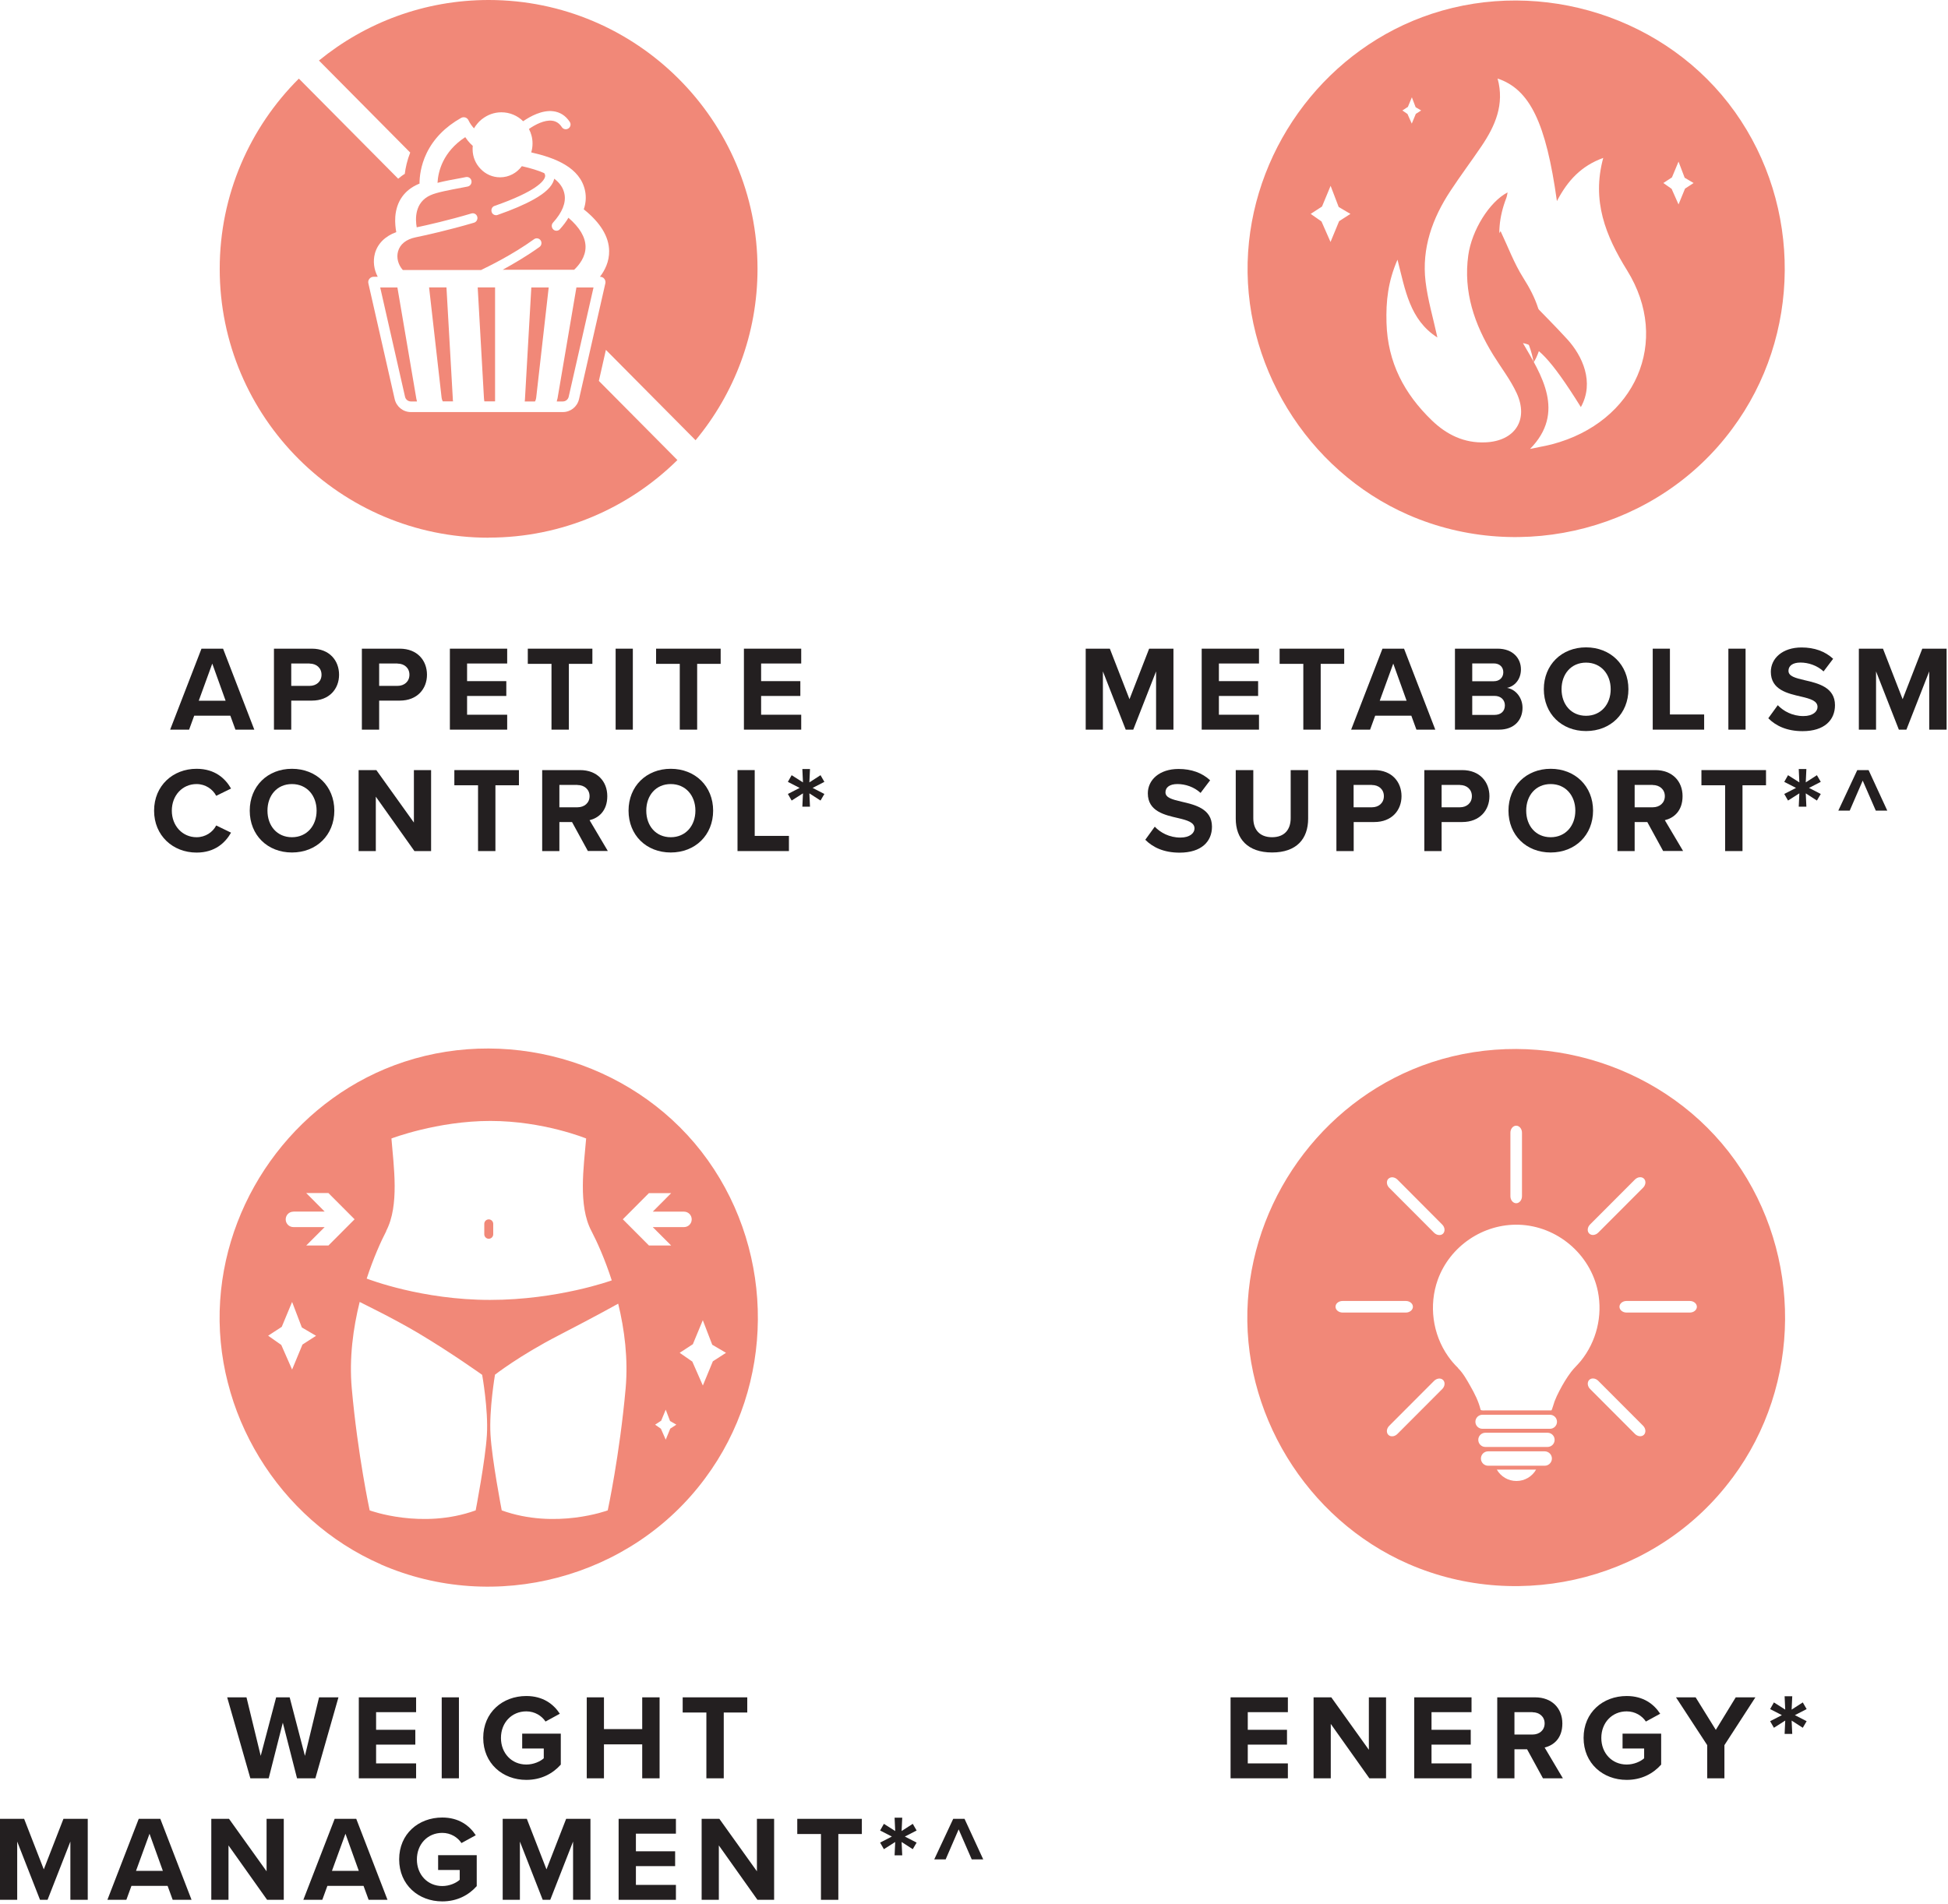 <svg xmlns="http://www.w3.org/2000/svg" fill="none" viewBox="0 0 222 217" height="217" width="222">
<g clip-path="url(#clip0_5078_53861)" id="Melt_benefits_mobile">
<g id="Layer_1-2">
<path fill="#F18878" d="M197.43 168.461C205.36 157.821 205.4 143.031 197.75 132.291C190.04 121.471 175.73 116.951 163.16 121.081C151.39 124.961 143.03 135.931 142.21 148.251C141.37 160.921 148.87 173.181 160.5 178.261C173.47 183.921 189.01 179.851 197.43 168.451V168.461ZM187.35 163.541C187.09 163.801 186.63 163.751 186.32 163.441L181.21 158.321C180.9 158.011 180.86 157.551 181.11 157.291C181.37 157.031 181.83 157.081 182.14 157.391L187.25 162.511C187.56 162.821 187.6 163.281 187.35 163.541ZM193.38 148.951C193.38 149.321 193.02 149.611 192.58 149.611H185.36C184.92 149.611 184.56 149.311 184.56 148.951C184.56 148.591 184.92 148.291 185.36 148.291H192.58C193.02 148.291 193.38 148.591 193.38 148.951ZM181.21 139.571L186.32 134.451C186.63 134.141 187.09 134.091 187.35 134.351C187.61 134.611 187.56 135.071 187.25 135.381L182.14 140.501C181.83 140.811 181.37 140.861 181.11 140.601C180.85 140.341 180.9 139.881 181.21 139.571ZM172.13 129.111C172.13 128.671 172.43 128.311 172.79 128.311C173.15 128.311 173.45 128.671 173.45 129.111V136.351C173.45 136.791 173.15 137.151 172.79 137.151C172.43 137.151 172.13 136.791 172.13 136.351V129.111ZM158.23 134.361C158.49 134.101 158.95 134.151 159.26 134.461L164.36 139.581C164.67 139.891 164.71 140.351 164.46 140.611C164.21 140.871 163.74 140.821 163.43 140.511L158.32 135.391C158.01 135.081 157.97 134.621 158.22 134.361H158.23ZM152.2 148.951C152.2 148.581 152.56 148.291 153 148.291H160.22C160.66 148.291 161.02 148.591 161.02 148.951C161.02 149.311 160.66 149.611 160.22 149.611H153C152.56 149.611 152.2 149.311 152.2 148.951ZM164.36 158.331L159.25 163.451C158.94 163.761 158.48 163.811 158.22 163.551C157.96 163.291 158.01 162.831 158.32 162.521L163.43 157.401C163.74 157.091 164.2 157.041 164.46 157.301C164.72 157.561 164.67 158.021 164.36 158.331ZM166.16 155.921C165.74 155.511 165.35 155.061 165.02 154.581C163.26 152.071 162.82 148.771 163.85 145.881C165.23 142.041 169.03 139.471 173.1 139.601C177.43 139.741 181.23 142.931 182.1 147.201C182.66 149.991 181.94 152.911 180.16 155.121C179.81 155.551 179.4 155.921 179.06 156.361C178.55 157.031 178.11 157.771 177.72 158.521C177.51 158.921 177.32 159.321 177.16 159.741C177.11 159.861 176.86 160.761 176.8 160.761H169.39C169.23 160.761 168.76 160.821 168.73 160.671C168.5 159.721 168.04 158.821 167.56 157.981C167.17 157.291 166.73 156.501 166.16 155.941V155.921ZM168.14 162.061C168.14 161.621 168.5 161.261 168.94 161.261H176.64C177.08 161.261 177.44 161.621 177.44 162.061C177.44 162.501 177.08 162.861 176.64 162.861H168.94C168.5 162.861 168.14 162.501 168.14 162.061ZM168.47 164.121C168.47 163.671 168.83 163.311 169.28 163.311H176.36C176.81 163.311 177.17 163.671 177.17 164.121C177.17 164.571 176.81 164.931 176.36 164.931H169.28C168.83 164.931 168.47 164.571 168.47 164.121ZM168.77 166.251C168.77 165.791 169.14 165.431 169.59 165.431H176.04C176.49 165.431 176.86 165.801 176.86 166.251C176.86 166.701 176.49 167.071 176.04 167.071H169.59C169.14 167.071 168.77 166.701 168.77 166.251ZM170.58 167.511H175.06C174.61 168.291 173.78 168.811 172.82 168.811C171.86 168.811 171.03 168.291 170.58 167.511Z" id="Vector"></path>
<path fill="#231F20" d="M140.24 202.701V193.471H146.77V195.161H142.2V197.171H146.67V198.861H142.2V201.001H146.77V202.701H140.24Z" id="Vector_2"></path>
<path fill="#231F20" d="M156.059 202.701L151.659 196.501V202.701H149.699V193.471H151.719L155.999 199.451V193.471H157.959V202.701H156.069H156.059Z" id="Vector_3"></path>
<path fill="#231F20" d="M161.17 202.701V193.471H167.7V195.161H163.14V197.171H167.61V198.861H163.14V201.001H167.7V202.701H161.17Z" id="Vector_4"></path>
<path fill="#231F20" d="M175.841 202.701L174.031 199.391H172.591V202.701H170.631V193.471H174.951C176.871 193.471 178.051 194.731 178.051 196.451C178.051 198.171 177.031 198.951 176.031 199.191L178.111 202.701H175.861H175.841ZM174.651 195.161H172.591V197.711H174.651C175.441 197.711 176.031 197.211 176.031 196.441C176.031 195.671 175.431 195.171 174.651 195.171V195.161Z" id="Vector_5"></path>
<path fill="#231F20" d="M185.381 193.32C187.291 193.32 188.491 194.25 189.201 195.34L187.571 196.23C187.141 195.58 186.351 195.07 185.381 195.07C183.711 195.07 182.491 196.36 182.491 198.1C182.491 199.84 183.711 201.13 185.381 201.13C186.221 201.13 186.971 200.78 187.371 200.42V199.3H184.911V197.61H189.311V201.14C188.371 202.19 187.051 202.88 185.381 202.88C182.681 202.88 180.471 201 180.471 198.09C180.471 195.18 182.681 193.32 185.381 193.32Z" id="Vector_6"></path>
<path fill="#231F20" d="M194.56 202.701V198.921L191 193.471H193.24L195.54 197.181L197.81 193.471H200.05L196.52 198.921V202.701H194.56Z" id="Vector_7"></path>
<path fill="#231F20" d="M203.38 197.64L203.45 196.12L202.16 196.94L201.73 196.19L203.07 195.5L201.73 194.81L202.16 194.05L203.45 194.87L203.38 193.35H204.25L204.18 194.87L205.45 194.05L205.89 194.81L204.55 195.5L205.89 196.19L205.45 196.94L204.18 196.12L204.25 197.64H203.38Z" id="Vector_8"></path>
<path fill="#F18878" d="M43.399 178.32C56.379 183.99 71.929 179.91 80.359 168.5C88.299 157.84 88.339 143.02 80.679 132.26C72.959 121.42 58.639 116.89 46.059 121.03C34.279 124.91 25.909 135.9 25.089 148.25C24.249 160.95 31.759 173.23 43.399 178.31V178.32ZM76.389 162.83L75.869 164.1L75.319 162.85L74.659 162.39L75.349 161.94L75.869 160.68L76.359 161.97L77.079 162.39L76.389 162.84V162.83ZM80.089 150.47L81.169 153.28L82.739 154.2L81.239 155.17L80.099 157.93L78.899 155.2L77.459 154.2L78.959 153.22L80.099 150.47H80.089ZM73.959 136H76.489L74.389 138.11H77.949C78.439 138.11 78.829 138.5 78.829 138.99C78.829 139.48 78.439 139.87 77.949 139.87H74.389L76.489 141.97H73.959L70.979 138.98L73.959 135.99V136ZM70.449 148.59C71.169 151.53 71.599 154.88 71.299 158.26C70.619 165.86 69.259 172.16 69.259 172.16C69.259 172.16 63.309 174.37 57.179 172.16C57.179 172.16 56.069 166.41 55.899 163.54C55.729 160.67 56.409 156.71 56.409 156.71H56.389C56.419 156.69 59.169 154.53 63.669 152.21C68.179 149.88 70.429 148.61 70.429 148.61H70.449V148.59ZM44.009 140.31C45.539 137.4 44.859 132.92 44.609 129.77C44.609 129.77 49.829 127.77 55.879 127.77C61.929 127.77 66.799 129.77 66.799 129.77C66.539 132.92 65.859 137.41 67.399 140.31C68.029 141.52 68.929 143.5 69.719 145.95H69.699C69.699 145.95 63.589 148.17 55.839 148.17C48.089 148.17 42.069 145.84 41.789 145.74C42.559 143.39 43.419 141.48 44.029 140.31H44.009ZM47.759 152.01C51.389 154.17 54.949 156.71 54.949 156.71C54.949 156.71 55.659 160.67 55.489 163.54C55.319 166.41 54.209 172.16 54.209 172.16C48.089 174.37 42.129 172.16 42.129 172.16C42.129 172.16 40.769 165.86 40.089 158.26C39.779 154.8 40.249 151.38 40.989 148.4C41.299 148.58 44.569 150.12 47.749 152L47.759 152.01ZM33.439 138.1H36.999L34.899 135.99H37.429L40.409 138.98L37.429 141.97H34.899L36.999 139.87H33.439C32.949 139.87 32.559 139.48 32.559 138.99C32.559 138.5 32.949 138.11 33.439 138.11V138.1ZM32.039 153.29L30.559 152.25L32.109 151.24L33.289 148.4L34.399 151.31L36.019 152.26L34.469 153.26L33.289 156.11L32.049 153.29H32.039Z" id="Vector_9"></path>
<path fill="#F18878" d="M56.209 140.69V139.5C56.209 139.22 55.98 138.99 55.7 138.99C55.419 138.99 55.19 139.22 55.19 139.5V140.69C55.19 140.97 55.419 141.2 55.7 141.2C55.98 141.2 56.209 140.97 56.209 140.69Z" id="Vector_10"></path>
<path fill="#231F20" d="M33.851 202.701L32.231 196.361L30.621 202.701H28.531L25.891 193.471H28.091L29.711 200.141L31.471 193.471H33.011L34.751 200.141L36.361 193.471H38.571L35.941 202.701H33.851Z" id="Vector_11"></path>
<path fill="#231F20" d="M40.891 202.701V193.471H47.421V195.161H42.861V197.171H47.331V198.861H42.861V201.001H47.421V202.701H40.891Z" id="Vector_12"></path>
<path fill="#231F20" d="M50.34 202.701V193.471H52.3V202.701H50.34Z" id="Vector_13"></path>
<path fill="#231F20" d="M59.98 193.32C61.89 193.32 63.09 194.25 63.8 195.34L62.17 196.23C61.74 195.58 60.95 195.07 59.98 195.07C58.31 195.07 57.09 196.36 57.09 198.1C57.09 199.84 58.31 201.13 59.98 201.13C60.82 201.13 61.57 200.78 61.97 200.42V199.3H59.51V197.61H63.91V201.14C62.97 202.19 61.65 202.88 59.98 202.88C57.28 202.88 55.07 201 55.07 198.09C55.07 195.18 57.28 193.32 59.98 193.32Z" id="Vector_14"></path>
<path fill="#231F20" d="M73.189 202.701V198.831H68.829V202.701H66.869V193.471H68.829V197.091H73.189V193.471H75.169V202.701H73.189Z" id="Vector_15"></path>
<path fill="#231F20" d="M80.501 202.701V195.201H77.801V193.471H85.161V195.201H82.481V202.701H80.501Z" id="Vector_16"></path>
<path fill="#231F20" d="M8.02 216.55V209.91L5.42 216.55H4.56L1.96 209.91V216.55H0V207.32H2.75L4.99 213.08L7.23 207.32H10V216.55H8.02Z" id="Vector_17"></path>
<path fill="#231F20" d="M19.68 216.55L19.1 214.96H14.98L14.4 216.55H12.24L15.81 207.32H18.27L21.83 216.55H19.69H19.68ZM17.04 209.02L15.5 213.25H18.56L17.04 209.02Z" id="Vector_18"></path>
<path fill="#231F20" d="M30.44 216.55L26.04 210.35V216.55H24.08V207.32H26.1L30.38 213.3V207.32H32.34V216.55H30.45H30.44Z" id="Vector_19"></path>
<path fill="#231F20" d="M42.01 216.55L41.43 214.96H37.31L36.73 216.55H34.57L38.14 207.32H40.6L44.16 216.55H42.02H42.01ZM39.37 209.02L37.83 213.25H40.89L39.37 209.02Z" id="Vector_20"></path>
<path fill="#231F20" d="M50.4 207.17C52.31 207.17 53.51 208.1 54.22 209.19L52.59 210.08C52.16 209.43 51.37 208.92 50.4 208.92C48.73 208.92 47.51 210.21 47.51 211.95C47.51 213.69 48.73 214.98 50.4 214.98C51.24 214.98 51.99 214.63 52.39 214.27V213.15H49.93V211.46H54.33V214.99C53.39 216.04 52.07 216.73 50.4 216.73C47.7 216.73 45.49 214.85 45.49 211.94C45.49 209.03 47.7 207.17 50.4 207.17Z" id="Vector_21"></path>
<path fill="#231F20" d="M65.309 216.55V209.91L62.709 216.55H61.849L59.249 209.91V216.55H57.289V207.32H60.039L62.279 213.08L64.519 207.32H67.289V216.55H65.309Z" id="Vector_22"></path>
<path fill="#231F20" d="M70.5 216.55V207.32H77.03V209.01H72.47V211.02H76.94V212.71H72.47V214.85H77.03V216.55H70.5Z" id="Vector_23"></path>
<path fill="#231F20" d="M86.321 216.55L81.921 210.35V216.55H79.961V207.32H81.981L86.261 213.3V207.32H88.221V216.55H86.331H86.321Z" id="Vector_24"></path>
<path fill="#231F20" d="M93.559 216.55V209.05H90.859V207.32H98.219V209.05H95.539V216.55H93.559Z" id="Vector_25"></path>
<path fill="#231F20" d="M101.951 211.479L102.021 209.959L100.731 210.779L100.301 210.029L101.641 209.339L100.301 208.649L100.731 207.889L102.021 208.709L101.951 207.189H102.821L102.751 208.709L104.021 207.889L104.461 208.649L103.121 209.339L104.461 210.029L104.021 210.779L102.751 209.959L102.821 211.479H101.951Z" id="Vector_26"></path>
<path fill="#231F20" d="M110.741 211.94L109.251 208.52L107.771 211.94H106.471L108.631 207.32H109.921L112.051 211.94H110.751H110.741Z" id="Vector_27"></path>
<path fill="#F18878" d="M174.77 41.29C175.2 40.74 175.63 39.29 175.67 39.01C176.01 36.26 175.04 33.94 173.59 31.66C172.54 30 171.85 28.11 171.01 26.35C169.4 28.62 169.44 32.87 171.34 34.92C173.04 36.75 174.34 38.74 174.77 41.28V41.29Z" id="Vector_28"></path>
<path fill="#F18878" d="M160.51 58.691C173.47 64.341 188.99 60.281 197.4 48.891C205.32 38.261 205.36 23.491 197.72 12.761C190.02 1.951 175.72 -2.559 163.17 1.571C151.42 5.441 143.06 16.401 142.24 28.711C141.4 41.371 148.9 53.621 160.51 58.691ZM190.54 20.221L191.29 18.421L191.99 20.261L193.01 20.861L192.03 21.501L191.29 23.301L190.5 21.521L189.56 20.861L190.54 20.221ZM160.44 12.201L160.9 11.091L161.33 12.221L161.96 12.591L161.35 12.981L160.89 14.091L160.4 12.991L159.82 12.591L160.42 12.201H160.44ZM159.26 29.591C160.15 33.051 160.64 36.441 163.81 38.471C163.33 36.251 162.71 34.191 162.46 32.081C162.01 28.291 163.24 24.871 165.31 21.741C166.44 20.021 167.68 18.371 168.83 16.671C170.4 14.351 171.48 11.891 170.67 8.951C174.34 10.181 176.19 13.991 177.43 22.921C178.65 20.591 180.19 18.911 182.71 18.001C181.38 22.881 182.97 26.861 185.43 30.821C190.45 38.911 186.39 48.131 176.88 50.641C176.19 50.821 175.49 50.931 174.37 51.171C178.47 47.001 175.64 42.691 173.56 39.111C175.08 39.371 176.63 40.731 180.16 46.401C181.74 43.561 180.32 40.551 178.63 38.691C177.22 37.141 175.72 35.671 174.28 34.151C171.1 30.811 169.94 27.001 171.67 22.551C171.74 22.371 171.76 22.161 171.81 21.931C169.74 23.001 167.73 26.241 167.33 29.091C166.75 33.261 168.03 36.981 170.18 40.471C171.07 41.911 172.13 43.271 172.84 44.801C174.25 47.851 172.64 50.281 169.29 50.421C166.86 50.531 164.86 49.541 163.18 47.921C160.04 44.891 158.14 41.331 158.01 36.791C157.94 34.351 158.17 32.111 159.27 29.581L159.26 29.591ZM149.37 24.381L150.66 23.541L151.64 21.181L152.56 23.591L153.9 24.381L152.61 25.211L151.63 27.581L150.6 25.241L149.37 24.381Z" id="Vector_29"></path>
<path fill="#231F20" d="M131.75 83.169V76.529L129.15 83.169H128.29L125.69 76.529V83.169H123.73V73.939H126.48L128.72 79.699L130.96 73.939H133.73V83.169H131.75Z" id="Vector_30"></path>
<path fill="#231F20" d="M136.949 83.169V73.939H143.479V75.629H138.909V77.639H143.379V79.329H138.909V81.469H143.479V83.169H136.949Z" id="Vector_31"></path>
<path fill="#231F20" d="M148.53 83.169V75.669H145.83V73.939H153.19V75.669H150.51V83.169H148.53Z" id="Vector_32"></path>
<path fill="#231F20" d="M161.42 83.169L160.84 81.579H156.72L156.14 83.169H153.98L157.55 73.939H160.01L163.57 83.169H161.43H161.42ZM158.78 75.639L157.24 79.87H160.3L158.78 75.639Z" id="Vector_33"></path>
<path fill="#231F20" d="M165.811 83.169V73.939H170.671C172.431 73.939 173.331 75.059 173.331 76.29C173.331 77.45 172.611 78.23 171.741 78.409C172.721 78.559 173.511 79.519 173.511 80.68C173.511 82.059 172.581 83.169 170.831 83.169H165.821H165.811ZM167.781 77.65H170.241C170.901 77.65 171.321 77.219 171.321 76.629C171.321 76.039 170.911 75.62 170.241 75.62H167.781V77.65ZM167.781 81.489H170.311C171.061 81.489 171.501 81.059 171.501 80.4C171.501 79.82 171.091 79.32 170.311 79.32H167.781V81.489Z" id="Vector_34"></path>
<path fill="#231F20" d="M180.749 73.789C183.539 73.789 185.579 75.779 185.579 78.559C185.579 81.339 183.549 83.329 180.749 83.329C177.949 83.329 175.939 81.339 175.939 78.559C175.939 75.779 177.969 73.789 180.749 73.789ZM180.749 75.529C179.049 75.529 177.959 76.829 177.959 78.559C177.959 80.289 179.049 81.589 180.749 81.589C182.449 81.589 183.559 80.279 183.559 78.559C183.559 76.839 182.449 75.529 180.749 75.529Z" id="Vector_35"></path>
<path fill="#231F20" d="M188.35 83.169V73.939H190.31V81.439H194.21V83.169H188.34H188.35Z" id="Vector_36"></path>
<path fill="#231F20" d="M196.971 83.169V73.939H198.931V83.169H196.971Z" id="Vector_37"></path>
<path fill="#231F20" d="M202.59 80.371C203.24 81.051 204.25 81.621 205.52 81.621C206.6 81.621 207.13 81.111 207.13 80.581C207.13 79.891 206.33 79.651 205.26 79.401C203.75 79.051 201.81 78.641 201.81 76.581C201.81 75.041 203.14 73.801 205.31 73.801C206.78 73.801 207.99 74.241 208.91 75.091L207.82 76.531C207.07 75.841 206.08 75.521 205.18 75.521C204.28 75.521 203.82 75.911 203.82 76.461C203.82 77.081 204.59 77.281 205.66 77.531C207.18 77.881 209.12 78.331 209.12 80.381C209.12 82.071 207.92 83.341 205.43 83.341C203.66 83.341 202.39 82.751 201.52 81.871L202.6 80.381L202.59 80.371Z" id="Vector_38"></path>
<path fill="#231F20" d="M219.86 83.169V76.529L217.26 83.169H216.4L213.8 76.529V83.169H211.84V73.939H214.59L216.83 79.699L219.07 73.939H221.84V83.169H219.86Z" id="Vector_39"></path>
<path fill="#231F20" d="M131.59 94.22C132.24 94.9 133.25 95.47 134.52 95.47C135.6 95.47 136.13 94.96 136.13 94.43C136.13 93.74 135.33 93.5 134.26 93.25C132.75 92.9 130.81 92.49 130.81 90.43C130.81 88.89 132.14 87.65 134.31 87.65C135.78 87.65 136.99 88.09 137.91 88.94L136.82 90.38C136.07 89.69 135.08 89.37 134.18 89.37C133.28 89.37 132.82 89.76 132.82 90.31C132.82 90.93 133.59 91.13 134.66 91.38C136.18 91.73 138.12 92.18 138.12 94.23C138.12 95.92 136.92 97.19 134.43 97.19C132.66 97.19 131.39 96.6 130.52 95.72L131.6 94.23L131.59 94.22Z" id="Vector_40"></path>
<path fill="#231F20" d="M140.84 87.779H142.83V93.26C142.83 94.549 143.54 95.43 144.97 95.43C146.4 95.43 147.09 94.54 147.09 93.26V87.779H149.08V93.309C149.08 95.609 147.77 97.169 144.97 97.169C142.17 97.169 140.83 95.59 140.83 93.32V87.769L140.84 87.779Z" id="Vector_41"></path>
<path fill="#231F20" d="M152.301 97.009V87.779H156.621C158.631 87.779 159.721 89.139 159.721 90.749C159.721 92.359 158.611 93.699 156.621 93.699H154.271V97.009H152.311H152.301ZM156.351 89.469H154.261V92.019H156.351C157.131 92.019 157.711 91.519 157.711 90.749C157.711 89.979 157.131 89.479 156.351 89.479V89.469Z" id="Vector_42"></path>
<path fill="#231F20" d="M162.32 97.009V87.779H166.64C168.65 87.779 169.74 89.139 169.74 90.749C169.74 92.359 168.63 93.699 166.64 93.699H164.29V97.009H162.33H162.32ZM166.38 89.469H164.29V92.019H166.38C167.16 92.019 167.74 91.519 167.74 90.749C167.74 89.979 167.16 89.479 166.38 89.479V89.469Z" id="Vector_43"></path>
<path fill="#231F20" d="M176.72 87.631C179.51 87.631 181.55 89.621 181.55 92.401C181.55 95.181 179.52 97.171 176.72 97.171C173.92 97.171 171.91 95.181 171.91 92.401C171.91 89.621 173.94 87.631 176.72 87.631ZM176.72 89.371C175.02 89.371 173.93 90.671 173.93 92.401C173.93 94.131 175.02 95.431 176.72 95.431C178.42 95.431 179.53 94.121 179.53 92.401C179.53 90.681 178.42 89.371 176.72 89.371Z" id="Vector_44"></path>
<path fill="#231F20" d="M189.54 97.009L187.73 93.699H186.29V97.009H184.33V87.779H188.65C190.57 87.779 191.75 89.039 191.75 90.749C191.75 92.459 190.73 93.249 189.73 93.489L191.81 96.999H189.56L189.54 97.009ZM188.35 89.469H186.29V92.019H188.35C189.14 92.019 189.73 91.519 189.73 90.749C189.73 89.979 189.13 89.479 188.35 89.479V89.469Z" id="Vector_45"></path>
<path fill="#231F20" d="M196.6 97.009V89.509H193.9V87.779H201.26V89.509H198.58V97.009H196.6Z" id="Vector_46"></path>
<path fill="#231F20" d="M204.99 91.95L205.06 90.43L203.77 91.25L203.34 90.5L204.68 89.81L203.34 89.12L203.77 88.36L205.06 89.18L204.99 87.66H205.86L205.79 89.18L207.06 88.36L207.5 89.12L206.16 89.81L207.5 90.5L207.06 91.25L205.79 90.43L205.86 91.95H204.99Z" id="Vector_47"></path>
<path fill="#231F20" d="M213.77 92.399L212.28 88.979L210.8 92.399H209.5L211.66 87.779H212.95L215.08 92.399H213.78H213.77Z" id="Vector_48"></path>
<path fill="#F18878" d="M56.38 32.76H54.44L55.15 45.32C55.16 45.51 55.179 45.65 55.2 45.75H56.419V32.76H56.38Z" id="Vector_49"></path>
<path fill="#F18878" d="M54.87 30.751C55.44 30.481 58.34 29.091 60.87 27.261C61.11 27.091 61.44 27.151 61.61 27.391C61.78 27.641 61.72 27.981 61.48 28.151C60.02 29.201 58.47 30.101 57.28 30.751H65.43C65.98 30.231 66.75 29.291 66.73 28.101C66.71 27.021 66.06 25.921 64.78 24.821C64.53 25.251 64.2 25.691 63.8 26.131C63.7 26.251 63.55 26.301 63.41 26.301C63.28 26.301 63.15 26.251 63.05 26.151C62.84 25.941 62.82 25.601 63.02 25.381C64.08 24.211 64.52 23.111 64.33 22.121C64.2 21.441 63.82 20.861 63.16 20.371C63.15 20.421 63.13 20.481 63.12 20.531C62.89 21.271 62.15 21.991 60.84 22.721C59.81 23.301 58.42 23.901 56.7 24.501C56.64 24.521 56.59 24.531 56.53 24.531C56.31 24.531 56.1 24.391 56.03 24.161C55.94 23.871 56.08 23.561 56.36 23.471C61.15 21.801 61.97 20.631 62.1 20.201C62.14 20.081 62.16 19.931 62.02 19.731C61.33 19.431 60.49 19.171 59.47 18.941C58.9 19.711 58.01 20.211 56.99 20.211C56.13 20.211 55.34 19.851 54.78 19.261C54.21 18.681 53.86 17.891 53.86 17.011C53.86 16.881 53.86 16.761 53.88 16.631C53.79 16.551 53.7 16.461 53.58 16.341C53.42 16.171 53.21 15.921 53.02 15.631C50.46 17.311 49.93 19.561 49.86 20.841C50.64 20.641 51.6 20.461 52.6 20.281L53.11 20.181C53.4 20.131 53.68 20.321 53.73 20.621C53.78 20.921 53.59 21.201 53.3 21.261L52.79 21.361C51.25 21.651 49.79 21.921 49.08 22.241C47.22 23.061 47.33 25.011 47.49 25.911C48.67 25.661 51.07 25.121 53.73 24.331C54.01 24.251 54.31 24.411 54.39 24.701C54.47 24.991 54.31 25.291 54.03 25.381C51.05 26.261 48.38 26.841 47.37 27.051C46.29 27.271 45.58 27.841 45.36 28.661C45.16 29.381 45.38 30.191 45.91 30.781H54.86L54.87 30.751Z" id="Vector_50"></path>
<path fill="#F18878" d="M50.88 32.76H48.9L50.32 45.28C50.35 45.53 50.42 45.68 50.46 45.75H51.63C51.61 45.64 51.6 45.51 51.6 45.38L50.88 32.75V32.76Z" id="Vector_51"></path>
<path fill="#F18878" d="M46.83 45.76H47.52C47.49 45.66 47.47 45.569 47.45 45.459L45.29 32.77H43.33L46.16 45.23C46.23 45.539 46.51 45.76 46.83 45.76Z" id="Vector_52"></path>
<path fill="#F18878" d="M59.831 45.389C59.831 45.52 59.811 45.639 59.801 45.76H60.971C61.011 45.69 61.081 45.539 61.111 45.289L62.531 32.77H60.551L59.831 45.4V45.389Z" id="Vector_53"></path>
<path fill="#F18878" d="M55.699 61.28C64.069 61.28 71.669 57.9 77.199 52.44L68.249 43.42L69.049 39.88L79.269 50.18C83.679 44.87 86.329 38.06 86.329 30.64C86.329 13.74 72.579 0 55.689 0C48.359 0 41.629 2.59 36.349 6.9L46.749 17.39C46.399 18.28 46.219 19.11 46.129 19.82C45.859 19.98 45.619 20.17 45.379 20.37L34.059 8.96C28.489 14.51 25.039 22.18 25.039 30.65C25.039 47.55 38.789 61.29 55.679 61.29L55.699 61.28ZM42.099 31.78C42.209 31.64 42.389 31.55 42.569 31.55H43.049C42.609 30.72 42.489 29.77 42.729 28.88C43.039 27.76 43.909 26.91 45.159 26.46C45.079 26.02 44.999 25.39 45.049 24.69C45.189 22.94 46.099 21.67 47.659 20.99C47.709 20.97 47.759 20.95 47.809 20.93C47.809 20.17 47.939 18.87 48.619 17.46C49.419 15.81 50.739 14.46 52.549 13.44C52.699 13.36 52.869 13.34 53.029 13.39C53.189 13.44 53.319 13.56 53.389 13.71C53.559 14.07 53.799 14.39 54.019 14.63C54.129 14.44 54.249 14.27 54.389 14.11C54.399 14.09 54.419 14.08 54.429 14.06C54.489 13.99 54.549 13.92 54.619 13.85C54.709 13.76 54.799 13.68 54.899 13.6C54.899 13.6 54.919 13.59 54.929 13.58C55.539 13.1 56.299 12.8 57.139 12.8C58.109 12.8 58.989 13.19 59.619 13.82C60.429 13.26 61.779 12.52 63.049 12.68C63.829 12.78 64.459 13.18 64.929 13.89C65.099 14.14 65.029 14.48 64.779 14.64C64.529 14.81 64.189 14.74 64.029 14.49C63.739 14.05 63.369 13.81 62.919 13.76C62.049 13.65 60.999 14.2 60.279 14.7C60.539 15.19 60.689 15.75 60.689 16.35C60.689 16.71 60.639 17.05 60.539 17.37C63.229 17.98 66.129 19.07 66.679 21.76C66.819 22.45 66.769 23.15 66.529 23.86C68.419 25.37 69.399 26.97 69.419 28.6C69.439 29.81 68.939 30.81 68.369 31.55H68.399C68.579 31.55 68.759 31.63 68.869 31.78C68.979 31.92 69.029 32.11 68.989 32.29L65.989 45.49C65.789 46.36 65.029 46.97 64.139 46.97H46.829C45.939 46.97 45.179 46.36 44.979 45.49L41.979 32.29C41.939 32.11 41.979 31.92 42.099 31.78Z" id="Vector_54"></path>
<path fill="#F18878" d="M63.519 45.459C63.499 45.559 63.479 45.66 63.449 45.76H64.139C64.459 45.76 64.739 45.539 64.809 45.23L67.639 32.77H66.969H65.689L63.529 45.459H63.519Z" id="Vector_55"></path>
<path fill="#231F20" d="M26.831 83.169L26.251 81.579H22.131L21.551 83.169H19.391L22.961 73.939H25.421L28.981 83.169H26.841H26.831ZM24.191 75.639L22.651 79.87H25.711L24.191 75.639Z" id="Vector_56"></path>
<path fill="#231F20" d="M31.221 83.169V73.939H35.541C37.551 73.939 38.641 75.299 38.641 76.909C38.641 78.519 37.531 79.859 35.541 79.859H33.191V83.169H31.231H31.221ZM35.281 75.629H33.191V78.18H35.281C36.061 78.18 36.641 77.68 36.641 76.909C36.641 76.139 36.061 75.639 35.281 75.639V75.629Z" id="Vector_57"></path>
<path fill="#231F20" d="M41.24 83.169V73.939H45.56C47.57 73.939 48.66 75.299 48.66 76.909C48.66 78.519 47.55 79.859 45.56 79.859H43.21V83.169H41.25H41.24ZM45.3 75.629H43.21V78.18H45.3C46.08 78.18 46.66 77.68 46.66 76.909C46.66 76.139 46.08 75.639 45.3 75.639V75.629Z" id="Vector_58"></path>
<path fill="#231F20" d="M51.27 83.169V73.939H57.8V75.629H53.23V77.639H57.7V79.329H53.23V81.469H57.8V83.169H51.27Z" id="Vector_59"></path>
<path fill="#231F20" d="M62.85 83.169V75.669H60.15V73.939H67.51V75.669H64.83V83.169H62.85Z" id="Vector_60"></path>
<path fill="#231F20" d="M70.16 83.169V73.939H72.12V83.169H70.16Z" id="Vector_61"></path>
<path fill="#231F20" d="M77.469 83.169V75.669H74.769V73.939H82.129V75.669H79.45V83.169H77.469Z" id="Vector_62"></path>
<path fill="#231F20" d="M84.779 83.169V73.939H91.309V75.629H86.739V77.639H91.209V79.329H86.739V81.469H91.309V83.169H84.779Z" id="Vector_63"></path>
<path fill="#231F20" d="M17.561 92.401C17.561 89.561 19.701 87.631 22.401 87.631C24.5 87.631 25.68 88.741 26.331 89.881L24.64 90.711C24.25 89.961 23.421 89.371 22.401 89.371C20.791 89.371 19.581 90.661 19.581 92.401C19.581 94.141 20.8 95.431 22.401 95.431C23.421 95.431 24.25 94.851 24.64 94.091L26.331 94.911C25.671 96.061 24.5 97.181 22.401 97.181C19.701 97.181 17.561 95.241 17.561 92.411V92.401Z" id="Vector_64"></path>
<path fill="#231F20" d="M33.271 87.631C36.061 87.631 38.101 89.621 38.101 92.401C38.101 95.181 36.071 97.171 33.271 97.171C30.471 97.171 28.461 95.181 28.461 92.401C28.461 89.621 30.491 87.631 33.271 87.631ZM33.271 89.371C31.571 89.371 30.481 90.671 30.481 92.401C30.481 94.131 31.571 95.431 33.271 95.431C34.971 95.431 36.081 94.121 36.081 92.401C36.081 90.681 34.971 89.371 33.271 89.371Z" id="Vector_65"></path>
<path fill="#231F20" d="M47.229 97.009L42.829 90.809V97.009H40.869V87.779H42.889L47.169 93.759V87.779H49.129V97.009H47.239H47.229Z" id="Vector_66"></path>
<path fill="#231F20" d="M54.479 97.009V89.509H51.779V87.779H59.139V89.509H56.459V97.009H54.479Z" id="Vector_67"></path>
<path fill="#231F20" d="M66.999 97.009L65.189 93.699H63.749V97.009H61.789V87.779H66.109C68.029 87.779 69.209 89.039 69.209 90.749C69.209 92.459 68.189 93.249 67.189 93.489L69.269 96.999H67.019L66.999 97.009ZM65.809 89.469H63.749V92.019H65.809C66.599 92.019 67.189 91.519 67.189 90.749C67.189 89.979 66.589 89.479 65.809 89.479V89.469Z" id="Vector_68"></path>
<path fill="#231F20" d="M76.441 87.631C79.231 87.631 81.271 89.621 81.271 92.401C81.271 95.181 79.241 97.171 76.441 97.171C73.641 97.171 71.631 95.181 71.631 92.401C71.631 89.621 73.661 87.631 76.441 87.631ZM76.441 89.371C74.741 89.371 73.651 90.671 73.651 92.401C73.651 94.131 74.741 95.431 76.441 95.431C78.141 95.431 79.251 94.121 79.251 92.401C79.251 90.681 78.141 89.371 76.441 89.371Z" id="Vector_69"></path>
<path fill="#231F20" d="M84.049 97.009V87.779H86.009V95.279H89.909V97.009H84.039H84.049Z" id="Vector_70"></path>
<path fill="#231F20" d="M91.439 91.95L91.509 90.43L90.219 91.25L89.789 90.5L91.129 89.81L89.789 89.12L90.219 88.36L91.509 89.18L91.439 87.66H92.309L92.239 89.18L93.509 88.36L93.949 89.12L92.609 89.81L93.949 90.5L93.509 91.25L92.239 90.43L92.309 91.95H91.439Z" id="Vector_71"></path>
</g>
</g>
<defs>
<clipPath id="clip0_5078_53861">
<rect fill="white" height="216.73" width="221.84"></rect>
</clipPath>
</defs>
</svg>
